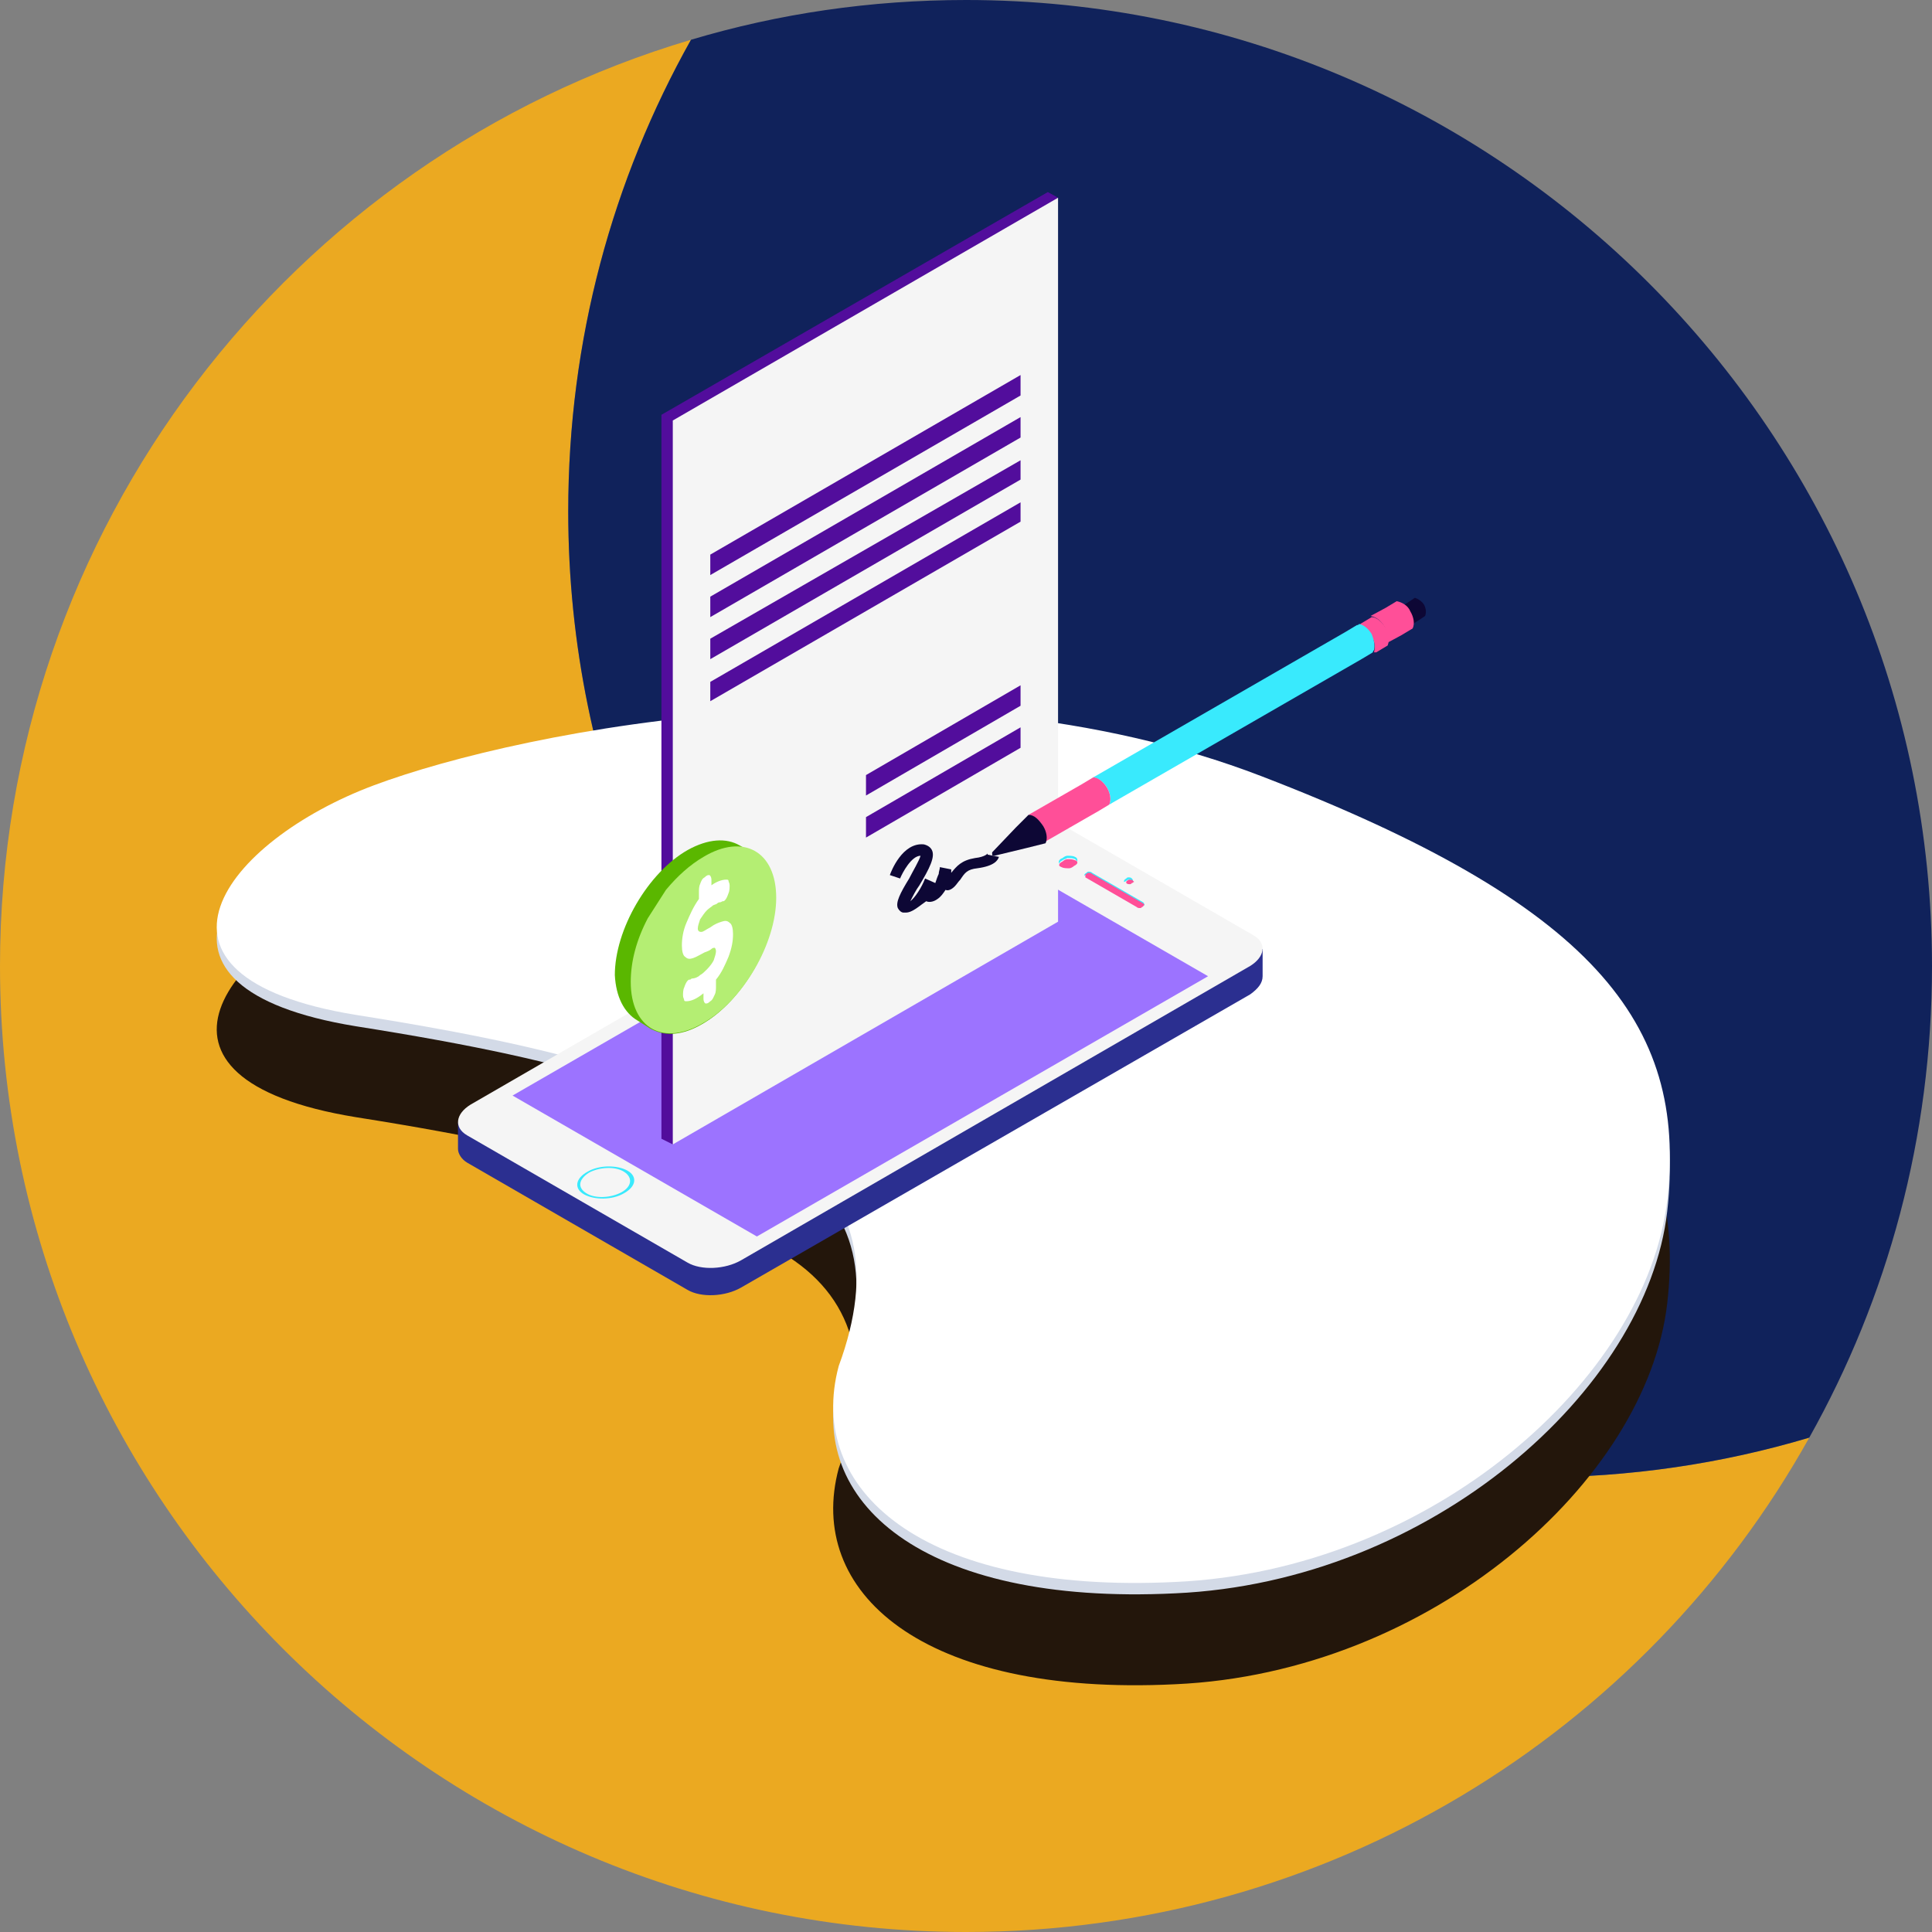 <?xml version="1.0" encoding="utf-8"?>
<!-- Generator: Adobe Illustrator 22.1.0, SVG Export Plug-In . SVG Version: 6.00 Build 0)  -->
<svg version="1.1" id="Layer_1" xmlns="http://www.w3.org/2000/svg" xmlns:xlink="http://www.w3.org/1999/xlink" x="0px" y="0px"
	 viewBox="0 0 170 170" style="enable-background:new 0 0 170 170;" xml:space="preserve">
<rect x="0" y="0" width="170" height="170" fill="#808080" stroke="none"/>
<style type="text/css">
	.st0{fill:#EBA921;}
	.st1{fill:#10225B;}
	.st2{fill:#23160B;}
	.st3{fill:#D3DAE7;}
	.st4{fill:#FFFFFF;}
	.st5{fill:#2B2F90;}
	.st6{fill:#F5F5F5;}
	.st7{fill:#9C73FF;}
	.st8{fill:#39EAFD;}
	.st9{fill:#FF4F98;}
	.st10{fill:none;}
	.st11{fill:#520D9C;}
	.st12{fill:#0D0735;}
	.st13{fill:#5AB700;}
	.st14{fill:#B4EE73;}
</style>
<g>
	<path class="st0" d="M159.2,126.5c-14.5,26-42.3,43.5-74.2,43.5c-46.9,0-85-38.1-85-85C0,46.5,25.7,13.9,60.8,3.5
		C53.9,15.8,50,29.9,50,45c0,46.9,38.1,85,85,85C143.4,130,151.5,128.8,159.2,126.5z"/>
	<path class="st1" d="M170,85c0,15.1-3.9,29.2-10.8,41.5c-7.7,2.3-15.8,3.5-24.2,3.5c-46.9,0-85-38.1-85-85
		c0-15.1,3.9-29.2,10.8-41.5C68.5,1.2,76.6,0,85,0C131.9,0,170,38.1,170,85z"/>
	<path class="st2" d="M103.4,148.2c-22.4,1.1-32.5-8.2-29.6-19c3.1-8.4,1.6-14.7-4.4-18.6c-9.1-6-17.2-9-38.1-12.3
		C10.5,94.9,19.8,83,32.9,78.2s49-12,78.1-0.8s37.5,21.7,35.7,37.3S125.9,147.2,103.4,148.2z"/>
	<g>
		<path class="st3" d="M103.4,140.2c-22.4,1.1-32.5-8.2-29.6-19c3.1-8.4,1.6-14.7-4.4-18.6c-9.1-6-17.2-9-38.1-12.3
			C10.5,86.9,19.8,75,32.9,70.1s49-12,78.1-0.8s37.5,21.7,35.7,37.3C144.9,122.3,125.9,139.2,103.4,140.2z"/>
		<path class="st4" d="M103.4,139.2c-22.4,1.1-32.5-8.2-29.6-19c3.1-8.4,1.6-14.7-4.4-18.6c-9.1-6-17.2-9-38.1-12.3
			C10.5,85.9,19.8,74,32.9,69.1s49-12,78.1-0.8s37.5,21.7,35.7,37.3C144.9,121.3,125.9,138.2,103.4,139.2z"/>
		<path class="st5" d="M111.1,85.9v-2.4L109,84L90.9,73.5c-1.2-0.7-3.3-0.6-4.7,0.2L44.4,97.9l-4.1,0.9v2.3l0,0
			c0,0.4,0.3,0.9,0.8,1.2l19.4,11.2c1.2,0.7,3.3,0.6,4.7-0.2L110,87.5C110.7,87,111.1,86.5,111.1,85.9L111.1,85.9z"/>
		<path class="st6" d="M60.5,111.1L41.1,99.9c-1.2-0.7-1-1.9,0.3-2.7l44.8-25.9c1.4-0.8,3.5-0.9,4.7-0.2l19.4,11.2
			c1.2,0.7,1,1.9-0.3,2.7l-44.8,25.9C63.8,111.7,61.7,111.8,60.5,111.1"/>
		<polygon class="st7" points="66.6,108.8 45.1,96.4 84.8,73.5 106.3,85.9 		"/>
		<path class="st8" d="M55.2,103c-0.9-0.5-2.5-0.5-3.5,0.1c-1.1,0.6-1.2,1.5-0.3,2s2.5,0.5,3.5-0.1C56,104.4,56.1,103.5,55.2,103z
			 M54.7,104.9c-0.9,0.5-2.3,0.6-3.1,0.1s-0.7-1.2,0.2-1.8c0.9-0.5,2.3-0.6,3.1-0.1S55.6,104.4,54.7,104.9z"/>
		<path class="st8" d="M95.6,77L95.6,77c0.1,0,0.1-0.1,0.2-0.1s0.3,0,0.3,0.1l4.5,2.6l0.1,0.1c0-0.1,0-0.2-0.1-0.3l-4.5-2.6
			c-0.1-0.1-0.2-0.1-0.3-0.1c-0.1,0-0.1,0-0.2,0.1l0,0c-0.2,0.1-0.2,0.2-0.2,0.3C95.4,77,95.5,77,95.6,77"/>
		<path class="st9" d="M95.5,77.2l4.5,2.6c0.1,0.1,0.2,0.1,0.3,0.1c0.1,0,0.1,0,0.2-0.1l0,0c0.1,0,0.1-0.1,0.2-0.2l-0.1-0.1
			l-4.5-2.6c-0.1-0.1-0.2-0.1-0.3-0.1c-0.1,0-0.1,0-0.2,0.1l0,0C95.5,76.9,95.5,77,95.5,77.2L95.5,77.2"/>
		<path class="st8" d="M99.1,77.5c0.1,0,0.1-0.1,0.2-0.1s0.2,0,0.3,0.1l0.1,0.1c0-0.1,0-0.2-0.1-0.3c-0.1-0.1-0.2-0.1-0.3-0.1
			c-0.1,0-0.1,0-0.2,0.1c-0.2,0.1-0.2,0.2-0.2,0.3C99,77.6,99.1,77.5,99.1,77.5"/>
		<path class="st9" d="M99.1,77.7c0.1,0.1,0.2,0.1,0.3,0.1c0.1,0,0.1,0,0.2-0.1c0.1,0,0.1-0.1,0.2-0.1l-0.1-0.1
			c-0.1-0.1-0.2-0.1-0.3-0.1c-0.1,0-0.1,0-0.2,0.1C99.1,77.5,99.1,77.6,99.1,77.7C99,77.7,99,77.7,99.1,77.7"/>
		<path class="st8" d="M93.5,75.7c0.1-0.1,0.3-0.1,0.4-0.2c0.3,0,0.5,0,0.7,0.1c0.1,0.1,0.2,0.2,0.2,0.2c0-0.2,0-0.3-0.2-0.4
			s-0.4-0.1-0.7-0.1c-0.1,0-0.3,0.1-0.4,0.2c-0.3,0.1-0.4,0.3-0.3,0.5C93.2,75.9,93.3,75.8,93.5,75.7"/>
		<path class="st9" d="M93.4,76.3c0.2,0.1,0.4,0.1,0.7,0.1c0.1,0,0.3-0.1,0.4-0.2c0.2-0.1,0.3-0.2,0.3-0.3c0-0.1-0.1-0.2-0.2-0.2
			c-0.2-0.1-0.4-0.1-0.7-0.1c-0.1,0-0.3,0.1-0.4,0.2c-0.2,0.1-0.3,0.2-0.3,0.3C93.2,76.2,93.2,76.2,93.4,76.3"/>
		<rect x="58" y="16.6" class="st10" width="35.2" height="84.1"/>
		<polygon class="st11" points="92.2,19.7 93.1,17.4 92.2,16.9 58.2,36.5 58.2,100.2 59.2,100.7 59.8,99.3 92.2,80.6 		"/>
		<polygon class="st6" points="93.1,81.1 59.2,100.7 59.2,37 93.1,17.4 		"/>
		<polygon class="st11" points="89.8,42.2 62.5,58 62.5,56.2 89.8,40.5 		"/>
		<polygon class="st11" points="89.8,45.9 62.5,61.7 62.5,60 89.8,44.2 		"/>
		<polygon class="st11" points="89.8,62.1 76.2,70 76.2,68.2 89.8,60.3 		"/>
		<polygon class="st11" points="89.8,65.8 76.2,73.7 76.2,71.9 89.8,64 		"/>
		<polygon class="st11" points="89.8,38.5 62.5,54.3 62.5,52.5 89.8,36.7 		"/>
		<polygon class="st11" points="89.8,34.8 62.5,50.6 62.5,48.8 89.8,33 		"/>
		<g>
			<g>
				<path class="st12" d="M79.7,80.3c-0.1,0-0.1,0-0.2,0c-0.2,0-0.4-0.2-0.5-0.4c-0.2-0.5,0.2-1.3,1-2.6c0.3-0.6,0.9-1.6,1-2
					c-0.8,0-1.6,1.5-1.8,2L78.3,77c0.1-0.3,1.1-2.9,3-2.7c0.4,0.1,0.6,0.3,0.7,0.5c0.3,0.6-0.2,1.6-1.1,3.1c-0.3,0.4-0.6,1-0.8,1.4
					c0.4-0.3,1-1.2,1.3-2l0.9,0.4c0.1-0.3,0.2-0.6,0.3-0.8c0-0.2,0.1-0.4,0.1-0.6l1,0.2c0,0,0,0.1,0,0.3c0.5-0.6,0.9-1.1,2.1-1.3
					c0.9-0.1,1.1-0.4,1.1-0.4s0,0,0,0.1l1,0.2c-0.1,0.3-0.4,0.8-1.9,1c-0.9,0.1-1.1,0.4-1.5,1c-0.2,0.2-0.3,0.4-0.5,0.6
					c-0.3,0.3-0.6,0.4-0.8,0.3c-0.2,0.3-0.4,0.6-0.7,0.8c-0.4,0.3-0.8,0.3-1,0.2C80.9,79.7,80.3,80.3,79.7,80.3z"/>
			</g>
		</g>
		<path class="st9" d="M121.9,55.2c-0.3-0.5-0.8-0.9-1.2-0.9l-1,0.6c0,0,0,0.1-0.1,0.2c0.4,0.1,0.8,0.4,1.1,0.9
			c0.3,0.5,0.3,1,0.2,1.4c0.1,0,0.1,0,0.2,0l1-0.6C122.3,56.3,122.2,55.7,121.9,55.2"/>
		<path class="st12" d="M124.5,52.6l-0.6,0.4l-0.8,0.5c0.3,0,0.6,0.2,0.8,0.6c0.2,0.3,0.2,0.7,0.1,1l0.8-0.5l0.6-0.4
			c0.1-0.3,0.1-0.6-0.1-1C125.1,52.9,124.8,52.7,124.5,52.6"/>
		<path class="st8" d="M119.4,55l-1,0.6L96.2,68.4c0.5,0.1,0.9,0.4,1.2,0.9c0.3,0.5,0.4,1.1,0.2,1.5L119.8,58l1-0.6
			c0,0,0-0.1,0.1-0.2c0.1-0.4,0-0.9-0.2-1.4c-0.3-0.5-0.7-0.8-1.1-0.9C119.5,55,119.5,55,119.4,55"/>
		<path class="st9" d="M96.2,68.4l-1,0.6l-4.7,2.7c0.5,0.1,0.9,0.4,1.2,0.9c0.3,0.5,0.4,1.1,0.2,1.5l4.7-2.7l1-0.6
			c0.2-0.4,0.1-1-0.2-1.5S96.6,68.4,96.2,68.4"/>
		<path class="st9" d="M122.9,52.9l-1,0.6l-1.3,0.7c0.5,0.1,0.9,0.4,1.2,0.9c0.3,0.5,0.4,1.1,0.2,1.5l1.3-0.7l1-0.6
			c0.2-0.4,0.1-1-0.2-1.5C123.9,53.3,123.4,53,122.9,52.9"/>
		<path class="st12" d="M90.5,71.7l-1.1,1.1L87.3,75l0,0c0,0.1,0,0.1,0,0.2s0.1,0.1,0.2,0.1l0,0l2.9-0.7l1.6-0.4
			c0.2-0.4,0.1-1-0.2-1.5C91.4,72.1,91,71.7,90.5,71.7"/>
		<path class="st13" d="M56.1,89.8L56.1,89.8L56.1,89.8L56.1,89.8l1.1,0.7l0.2,0.1c1.2,0.6,2.7,0.5,4.4-0.5c3.5-2,6.4-7,6.4-11
			c0-2-0.7-3.4-1.9-4.1h-0.1l-1.1-0.6c-1.2-0.7-2.8-0.6-4.6,0.4c-3.5,2-6.4,7-6.4,11C54.2,87.7,54.9,89.1,56.1,89.8"/>
		<path class="st14" d="M57,80.8C57,80.8,57,80.9,57,80.8c-1,1.9-1.5,3.8-1.5,5.6c0,4.1,2.9,5.7,6.4,3.6c3.5-2,6.4-7,6.4-11
			c0-4.1-2.9-5.7-6.4-3.6c-1.2,0.7-2.3,1.7-3.3,2.9"/>
		<g>
			<path class="st4" d="M64.1,84.2c-0.3,0.7-0.6,1.4-1.1,2v0.6c0,0.2,0,0.5-0.1,0.7s-0.2,0.5-0.4,0.6c-0.2,0.2-0.3,0.2-0.4,0.2
				c-0.1,0-0.2-0.2-0.2-0.4v-0.5c-0.6,0.5-1.1,0.7-1.5,0.7c-0.1,0-0.2,0-0.2-0.1s-0.1-0.2-0.1-0.4c0-0.2,0-0.5,0.1-0.7
				c0.1-0.3,0.2-0.5,0.3-0.6s0.1-0.1,0.2-0.1c0.1,0,0.1-0.1,0.2-0.1c0.2,0,0.5-0.1,0.7-0.3c0.2-0.1,0.4-0.3,0.6-0.5
				c0.3-0.3,0.5-0.6,0.6-0.8c0.1-0.3,0.2-0.6,0.2-0.8c0-0.2-0.1-0.3-0.1-0.3c-0.1,0-0.2,0-0.3,0.1s-0.3,0.2-0.6,0.3
				c-0.4,0.2-0.7,0.4-1,0.5s-0.5,0.1-0.7-0.1c-0.2-0.1-0.3-0.5-0.3-1c0-0.6,0.1-1.3,0.4-2c0.3-0.7,0.6-1.4,1.1-2.1v-0.6
				c0-0.2,0-0.5,0.1-0.7c0.1-0.3,0.2-0.5,0.4-0.6c0.2-0.2,0.3-0.2,0.4-0.2c0.1,0,0.2,0.2,0.2,0.4v0.5c0.4-0.3,0.9-0.5,1.3-0.5
				c0.1,0,0.2,0,0.2,0.1s0.1,0.2,0.1,0.4c0,0.2,0,0.5-0.1,0.7c-0.1,0.3-0.2,0.5-0.3,0.6s-0.1,0.1-0.2,0.1c-0.1,0-0.1,0.1-0.3,0.1
				c0,0-0.1,0-0.2,0.1s-0.3,0.1-0.4,0.2s-0.3,0.2-0.5,0.4c-0.2,0.2-0.4,0.5-0.6,0.8c-0.1,0.3-0.2,0.6-0.2,0.8c0,0.2,0.1,0.3,0.3,0.3
				s0.4-0.2,0.8-0.4c0.4-0.3,0.7-0.4,1-0.5s0.5-0.1,0.7,0.1c0.2,0.1,0.3,0.5,0.3,1C64.5,82.8,64.4,83.4,64.1,84.2z"/>
		</g>
	</g>
</g>
</svg>
